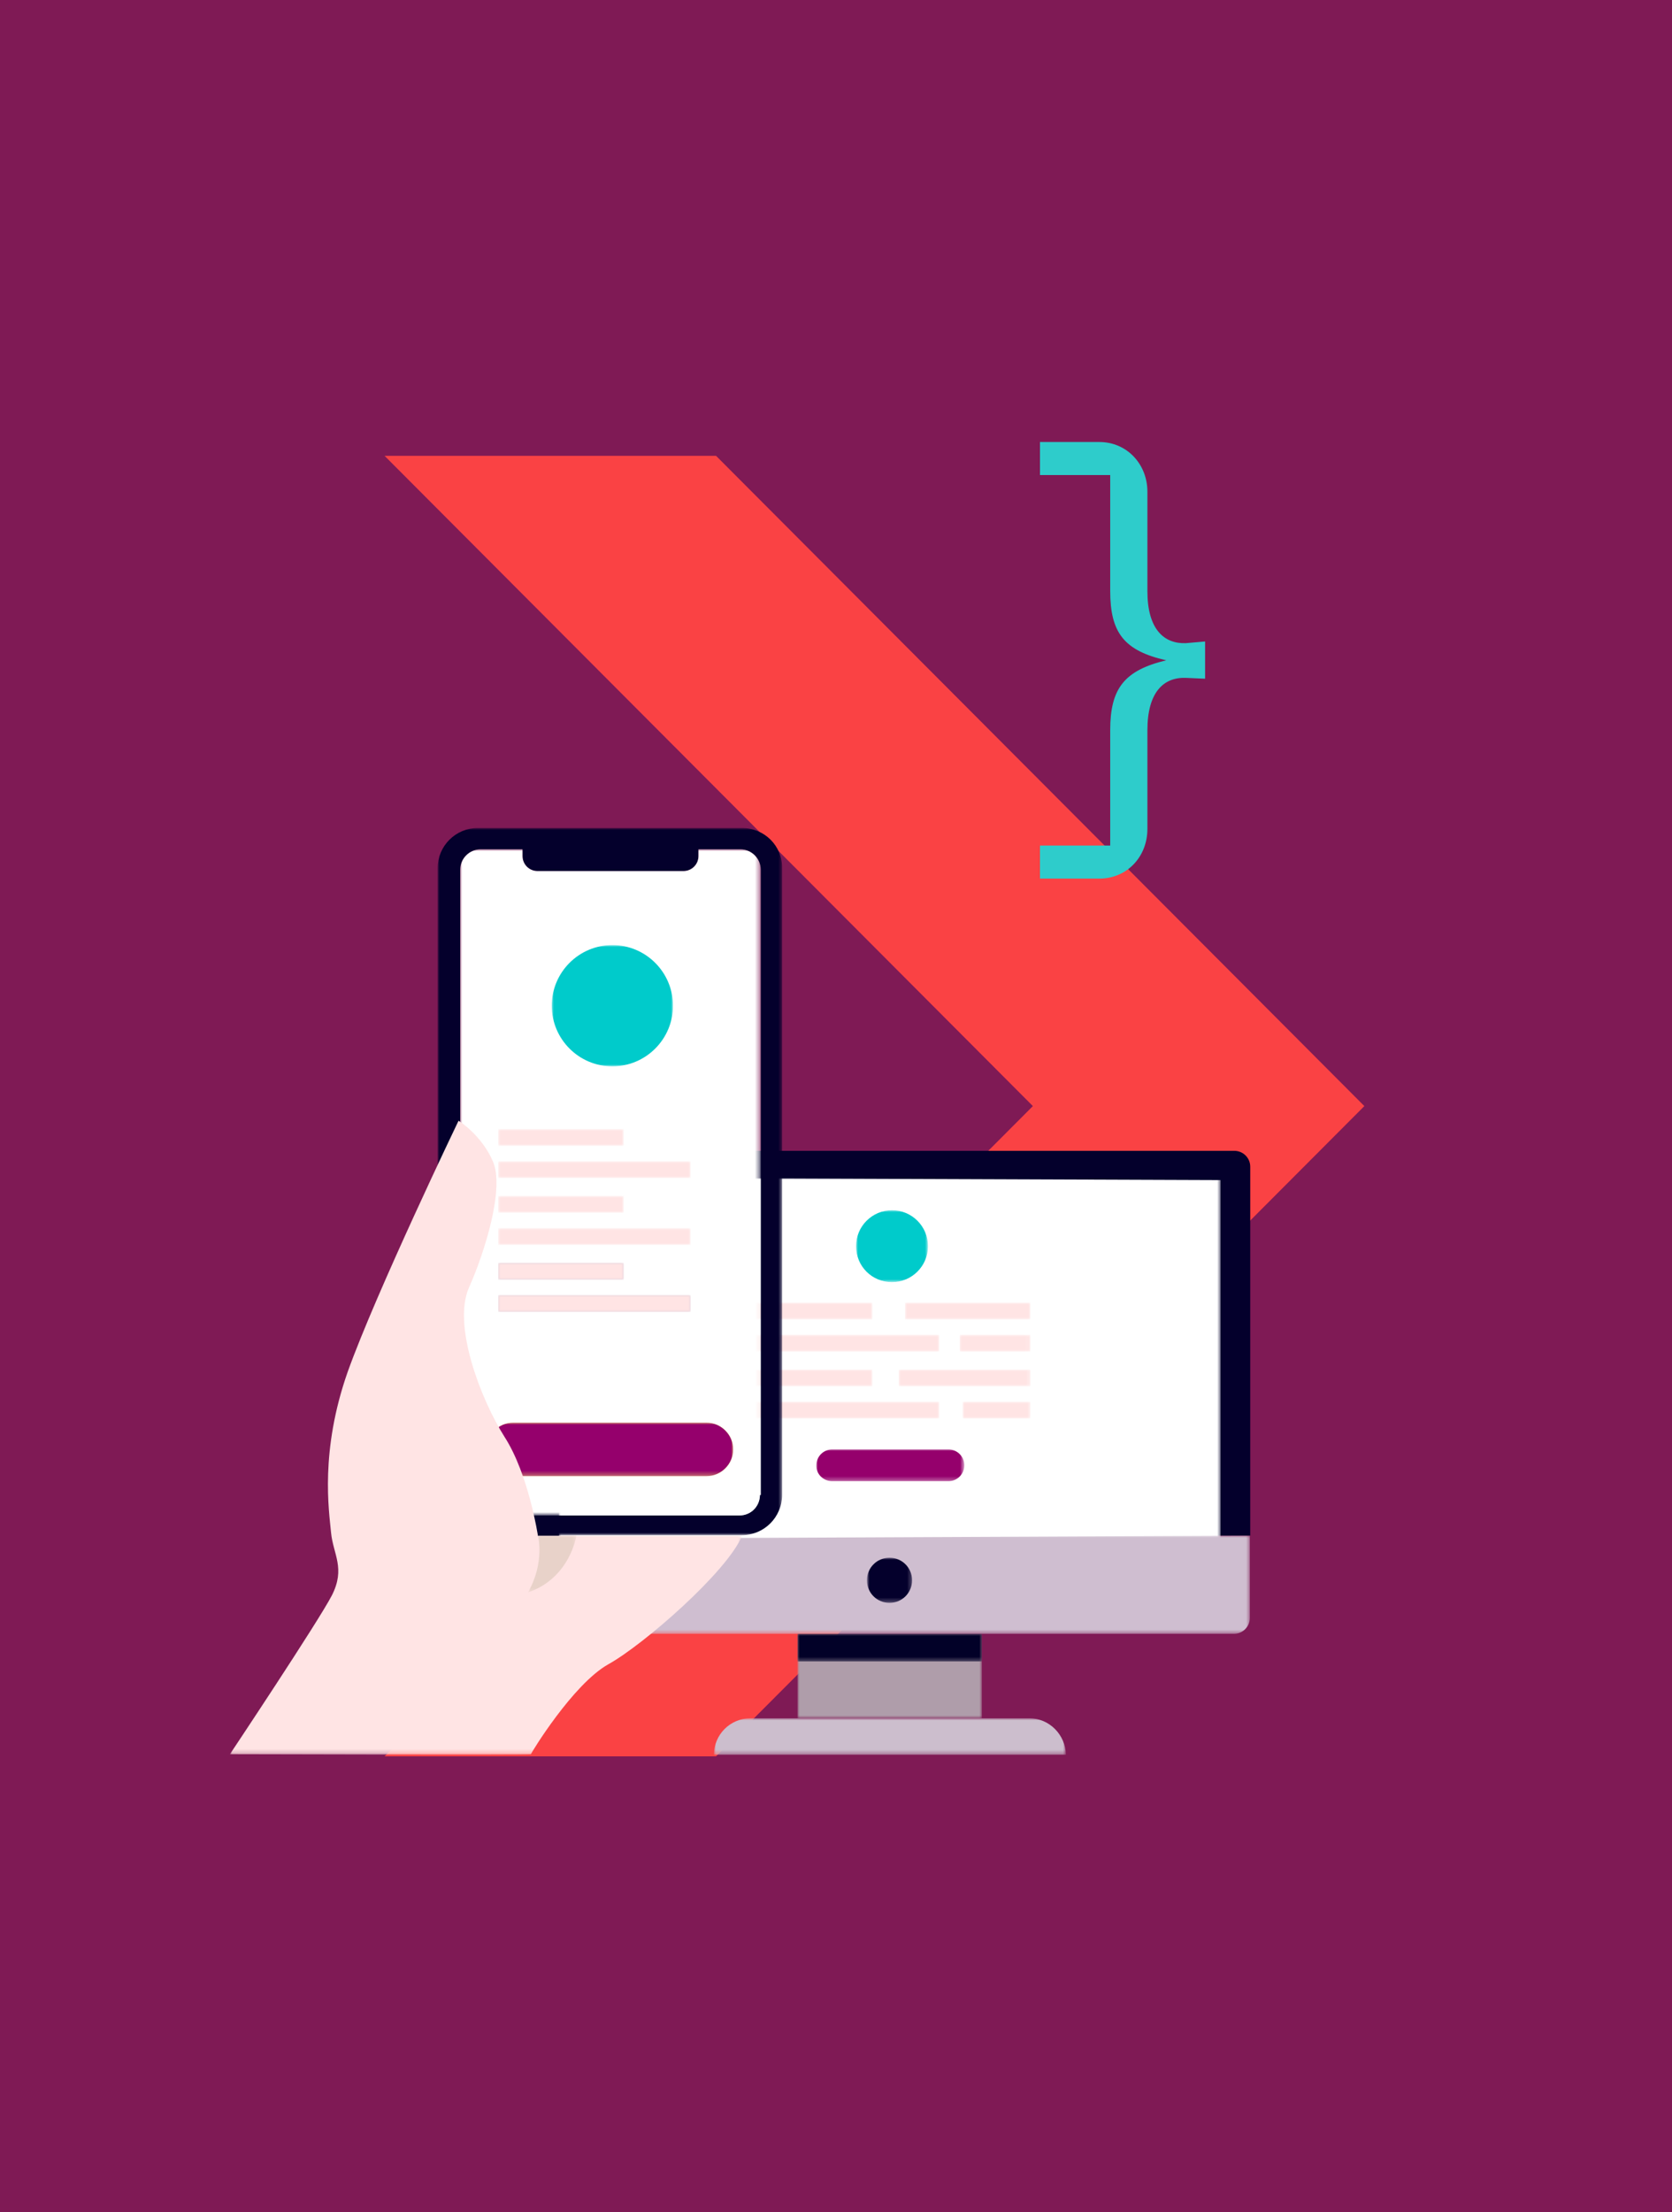 <svg enable-background="new 0 0 400 529" height="529" viewBox="0 0 400 529" width="400" xmlns="http://www.w3.org/2000/svg" xmlns:xlink="http://www.w3.org/1999/xlink"><mask id="a" height="20.2" maskUnits="userSpaceOnUse" width="44.1" x="135.8" y="192.7"><path clip-rule="evenodd" d="m0 221.6h244.1v-221.6h-244.1z" fill="#fff" fill-rule="evenodd"/></mask><mask id="b" height="8.7" maskUnits="userSpaceOnUse" width="84.2" x="115.8" y="212.9"><path clip-rule="evenodd" d="m0 221.6h244.1v-221.6h-244.1z" fill="#fff" fill-rule="evenodd"/></mask><mask id="c" height="92.6" maskUnits="userSpaceOnUse" width="158.3" x="78.7" y="83.6"><path clip-rule="evenodd" d="m0 221.6h244.1v-221.6h-244.1z" fill="#fff" fill-rule="evenodd"/></mask><mask id="d" height="23.5" maskUnits="userSpaceOnUse" width="172.5" x="71.6" y="169.2"><path clip-rule="evenodd" d="m0 221.6h244.1v-221.6h-244.1z" fill="#fff" fill-rule="evenodd"/></mask><mask id="e" height="10.7" maskUnits="userSpaceOnUse" width="10.7" x="152.5" y="174.5"><path clip-rule="evenodd" d="m0 221.6h244.1v-221.6h-244.1z" fill="#fff" fill-rule="evenodd"/></mask><mask id="f" height="6.6" maskUnits="userSpaceOnUse" width="44.1" x="135.8" y="192.7"><path clip-rule="evenodd" d="m0 221.6h244.1v-221.6h-244.1z" fill="#fff" fill-rule="evenodd"/></mask><mask id="g" height="7.7" maskUnits="userSpaceOnUse" width="35.4" x="140.2" y="148.5"><path clip-rule="evenodd" d="m0 221.6h244.1v-221.6h-244.1z" fill="#fff" fill-rule="evenodd"/></mask><mask id="h" height="4" maskUnits="userSpaceOnUse" width="30" x="123.7" y="129.5"><path clip-rule="evenodd" d="m0 221.6h244.1v-221.6h-244.1z" fill="#fff" fill-rule="evenodd"/></mask><mask id="i" height="4" maskUnits="userSpaceOnUse" width="31.6" x="160" y="129.5"><path clip-rule="evenodd" d="m0 221.6h244.1v-221.6h-244.1z" fill="#fff" fill-rule="evenodd"/></mask><mask id="j" height="4" maskUnits="userSpaceOnUse" width="46" x="123.7" y="137.2"><path clip-rule="evenodd" d="m0 221.6h244.1v-221.6h-244.1z" fill="#fff" fill-rule="evenodd"/></mask><mask id="k" height="4" maskUnits="userSpaceOnUse" width="16.3" x="175.3" y="137.2"><path clip-rule="evenodd" d="m0 221.6h244.1v-221.6h-244.1z" fill="#fff" fill-rule="evenodd"/></mask><mask id="l" height="4" maskUnits="userSpaceOnUse" width="30" x="123.7" y="113.5"><path clip-rule="evenodd" d="m0 221.6h244.1v-221.6h-244.1z" fill="#fff" fill-rule="evenodd"/></mask><mask id="m" height="4" maskUnits="userSpaceOnUse" width="30" x="161.5" y="113.5"><path clip-rule="evenodd" d="m0 221.6h244.1v-221.6h-244.1z" fill="#fff" fill-rule="evenodd"/></mask><mask id="n" height="4" maskUnits="userSpaceOnUse" width="46" x="123.7" y="121.2"><path clip-rule="evenodd" d="m0 221.6h244.1v-221.6h-244.1z" fill="#fff" fill-rule="evenodd"/></mask><mask id="o" height="4" maskUnits="userSpaceOnUse" width="16.9" x="174.6" y="121.2"><path clip-rule="evenodd" d="m0 221.6h244.1v-221.6h-244.1z" fill="#fff" fill-rule="evenodd"/></mask><mask id="p" height="17.2" maskUnits="userSpaceOnUse" width="17.2" x="149.8" y="91.4"><path clip-rule="evenodd" d="m0 221.6h244.1v-221.6h-244.1z" fill="#fff" fill-rule="evenodd"/></mask><mask id="q" height="169.2" maskUnits="userSpaceOnUse" width="82.5" x="49.7" y="0"><path clip-rule="evenodd" d="m0 221.6h244.1v-221.6h-244.1z" fill="#fff" fill-rule="evenodd"/></mask><mask id="r" height="159.2" maskUnits="userSpaceOnUse" width="71.6" x="55.1" y="5.1"><path clip-rule="evenodd" d="m0 221.6h244.1v-221.6h-244.1z" fill="#fff" fill-rule="evenodd"/></mask><mask id="s" height="12.7" maskUnits="userSpaceOnUse" width="59" x="61.4" y="142.2"><path clip-rule="evenodd" d="m0 221.6h244.1v-221.6h-244.1z" fill="#fff" fill-rule="evenodd"/></mask><mask id="t" height="4" maskUnits="userSpaceOnUse" width="30" x="64.2" y="104"><path clip-rule="evenodd" d="m0 221.6h244.1v-221.6h-244.1z" fill="#fff" fill-rule="evenodd"/></mask><mask id="u" height="4" maskUnits="userSpaceOnUse" width="46" x="64.2" y="111.7"><path clip-rule="evenodd" d="m0 221.6h244.1v-221.6h-244.1z" fill="#fff" fill-rule="evenodd"/></mask><mask id="v" height="12.7" maskUnits="userSpaceOnUse" width="59" x="61.4" y="142.2"><path clip-rule="evenodd" d="m0 221.6h244.1v-221.6h-244.1z" fill="#fff" fill-rule="evenodd"/></mask><mask id="w" height="151.8" maskUnits="userSpaceOnUse" width="122.5" x="0" y="69.7"><path clip-rule="evenodd" d="m0 221.6h244.1v-221.6h-244.1z" fill="#fff" fill-rule="evenodd"/></mask><mask id="x" height="4" maskUnits="userSpaceOnUse" width="30" x="64.2" y="104"><path clip-rule="evenodd" d="m0 221.6h244.1v-221.6h-244.1z" fill="#fff" fill-rule="evenodd"/></mask><mask id="y" height="4" maskUnits="userSpaceOnUse" width="46" x="64.2" y="111.7"><path clip-rule="evenodd" d="m0 221.6h244.1v-221.6h-244.1z" fill="#fff" fill-rule="evenodd"/></mask><mask id="z" height="4" maskUnits="userSpaceOnUse" width="30" x="64.2" y="88"><path clip-rule="evenodd" d="m0 221.6h244.1v-221.6h-244.1z" fill="#fff" fill-rule="evenodd"/></mask><mask id="A" height="4" maskUnits="userSpaceOnUse" width="46" x="64.2" y="95.7"><path clip-rule="evenodd" d="m0 221.6h244.1v-221.6h-244.1z" fill="#fff" fill-rule="evenodd"/></mask><mask id="B" height="4" maskUnits="userSpaceOnUse" width="30" x="64.2" y="72"><path clip-rule="evenodd" d="m0 221.6h244.1v-221.6h-244.1z" fill="#fff" fill-rule="evenodd"/></mask><mask id="C" height="4" maskUnits="userSpaceOnUse" width="46" x="64.2" y="79.7"><path clip-rule="evenodd" d="m0 221.6h244.1v-221.6h-244.1z" fill="#fff" fill-rule="evenodd"/></mask><mask id="D" height="29" maskUnits="userSpaceOnUse" width="29" x="77" y="28"><path clip-rule="evenodd" d="m0 221.6h244.1v-221.6h-244.1z" fill="#fff" fill-rule="evenodd"/></mask><mask id="E" height="13.6" maskUnits="userSpaceOnUse" width="11.6" x="71.4" y="169.2"><path clip-rule="evenodd" d="m0 221.6h244.1v-221.6h-244.1z" fill="#fff" fill-rule="evenodd"/></mask><g clip-rule="evenodd" fill-rule="evenodd"><path d="m0 0h400v529h-400z" fill="#7f1a55"/><path d="m92 109 155.1 155.5-155.1 155.5h79.3l155.1-155.5-155.1-155.5z" fill="#fa4244"/><g transform="translate(55 198)"><path d="m244.1 169.2v-88.2c0-2.1-1.7-3.8-3.8-3.8h-164.9c-2.1 0-3.8 1.7-3.8 3.8v89" fill="#04002c"/><path d="m135.8 212.9h44.1v-20.2h-44.1z" fill="#af9daa" mask="url(#a)"/><path d="m191.3 212.9h-66.8c-4.8 0-8.7 3.9-8.7 8.7h84.2c-.1-4.8-4-8.7-8.7-8.7" fill="#ccbecd" mask="url(#b)"/><path d="m237 176.2v-92l-158.3-.6v92.6z" fill="#fff" mask="url(#c)"/><path d="m71.6 170v18.9c0 2.1 1.7 3.8 3.8 3.8h164.8c2.1 0 3.8-1.7 3.8-3.8v-19.7" fill="#cfbed0" mask="url(#d)"/><path d="m163.2 179.9c0 3-2.4 5.4-5.4 5.4s-5.4-2.4-5.4-5.4 2.4-5.4 5.4-5.4 5.4 2.4 5.4 5.4" fill="#04002c" mask="url(#e)"/><path d="m135.8 199.3h44.1v-6.6h-44.1z" fill="#020128" mask="url(#f)"/><path d="m144.1 156.2h27.8c2.1 0 3.8-1.7 3.8-3.8s-1.7-3.8-3.8-3.8h-27.8c-2.1 0-3.8 1.7-3.8 3.8-.1 2.1 1.7 3.8 3.8 3.8" fill="#95006c" mask="url(#g)"/><g fill="#ffe4e4"><path d="m123.7 133.5h30v-4h-30z" mask="url(#h)"/><path d="m160 133.5h31.5v-4h-31.5z" mask="url(#i)"/><path d="m123.7 141.2h46v-4h-46z" mask="url(#j)"/><path d="m175.3 141.2h16.2v-4h-16.2z" mask="url(#k)"/><path d="m123.7 117.5h30v-4h-30z" mask="url(#l)"/><path d="m161.5 117.5h30v-4h-30z" mask="url(#m)"/><path d="m123.7 125.2h46v-4h-46z" mask="url(#n)"/><path d="m174.6 125.2h16.9v-4h-16.9z" mask="url(#o)"/></g><path d="m167 100c0 4.8-3.9 8.6-8.6 8.6-4.8 0-8.6-3.8-8.6-8.6s3.9-8.6 8.6-8.6 8.6 3.8 8.6 8.6" fill="#00cbcb" mask="url(#p)"/><path d="m126.8 159.5c0 2.7-2.2 4.9-4.9 4.9h-61.9c-2.7 0-4.9-2.2-4.9-4.9v-149.5c0-2.7 2.2-4.9 4.9-4.9h10v1.6c0 2 1.6 3.6 3.6 3.6h34.9c2 0 3.6-1.6 3.6-3.6v-1.6h10c2.7 0 4.9 2.2 4.9 4.9v149.5zm-4.3-159.5h-63.2c-5.3 0-9.6 4.3-9.6 9.6v149.9c0 5.3 4.3 9.6 9.6 9.6h63.2c5.3 0 9.6-4.3 9.6-9.6v-149.9c.1-5.3-4.2-9.6-9.6-9.6z" fill="#04002c" mask="url(#q)"/><path d="m126.8 159.5c0 2.7-2.2 4.9-4.9 4.9h-61.9c-2.7 0-4.9-2.2-4.9-4.9v-149.5c0-2.7 2.2-4.9 4.9-4.9h10v1.6c0 2 1.6 3.6 3.6 3.6h34.9c2 0 3.6-1.6 3.6-3.6v-1.6h10c2.7 0 4.9 2.2 4.9 4.9v149.5z" fill="#fff" mask="url(#r)"/><path d="m67.8 155h46.2c3.5 0 6.4-2.9 6.4-6.4s-2.9-6.4-6.4-6.4h-46.2c-3.5 0-6.4 2.9-6.4 6.4s2.9 6.4 6.4 6.4" fill="#ffff36" mask="url(#s)"/><path d="m64.2 108h30v-4h-30z" fill="#cfbed0" mask="url(#t)"/><path d="m64.2 115.7h46v-4h-46z" fill="#cfbed0" mask="url(#u)"/><path d="m67.8 155h46.2c3.5 0 6.4-2.9 6.4-6.4s-2.9-6.4-6.4-6.4h-46.2c-3.5 0-6.4 2.9-6.4 6.4s2.9 6.4 6.4 6.4" fill="#95006c" mask="url(#v)"/><path d="m0 221.5s72 .2 72 0 10-16.7 18.5-21.5c8.5-4.7 28.5-22.2 32-30.7h-48.8s-2.2-14.7-8-23.7c-5.7-9-12.5-26.7-8.5-35.7s8.5-24 5.7-30.2c-2.7-6.3-8.2-9.7-8.2-9.7s-19.7 41-26.5 60c-6.7 19-4.5 33.2-4 38.5.5 5.2 3.5 8.5.2 15-3.2 6.2-24.4 38-24.4 38" fill="#ffe4e4" mask="url(#w)"/><path d="m64.2 108h30v-4h-30z" fill="#ffe4e4" mask="url(#x)"/><path d="m64.2 115.7h46v-4h-46z" fill="#ffe4e4" mask="url(#y)"/><path d="m64.2 92h30v-4h-30z" fill="#ffe4e4" mask="url(#z)"/><path d="m64.2 99.7h46v-4h-46z" fill="#ffe4e4" mask="url(#A)"/><path d="m64.2 76h30v-4h-30z" fill="#ffe4e4" mask="url(#B)"/><path d="m64.2 83.7h46v-4h-46z" fill="#ffe4e4" mask="url(#C)"/><path d="m106 42.5c0 8-6.5 14.5-14.5 14.5s-14.5-6.5-14.5-14.5 6.5-14.5 14.5-14.5 14.5 6.5 14.5 14.5" fill="#00cbcb" mask="url(#D)"/><path d="m73.7 169.2s1.7 6.5-2.4 13.6c10.1-3.4 11.6-13.6 11.6-13.6z" fill="#e8d2c9" mask="url(#E)"/></g></g><path d="m288.3 153.4v8.9l-4.6-.2c-5.3-.2-9.2 3.4-9.2 12.5v23.6c0 6.7-4.9 11.9-11.5 11.9h-14.2v-7.9h16.8v-27.6c0-10 3.4-14.3 13.4-16.7-10.1-2.3-13.4-6.6-13.4-16.6v-27.7h-16.8v-7.9h14.2c6.6 0 11.5 5.3 11.5 11.9v23.8c0 9.1 4 12.6 9.2 12.4z" fill="#2ecccb"/></svg>